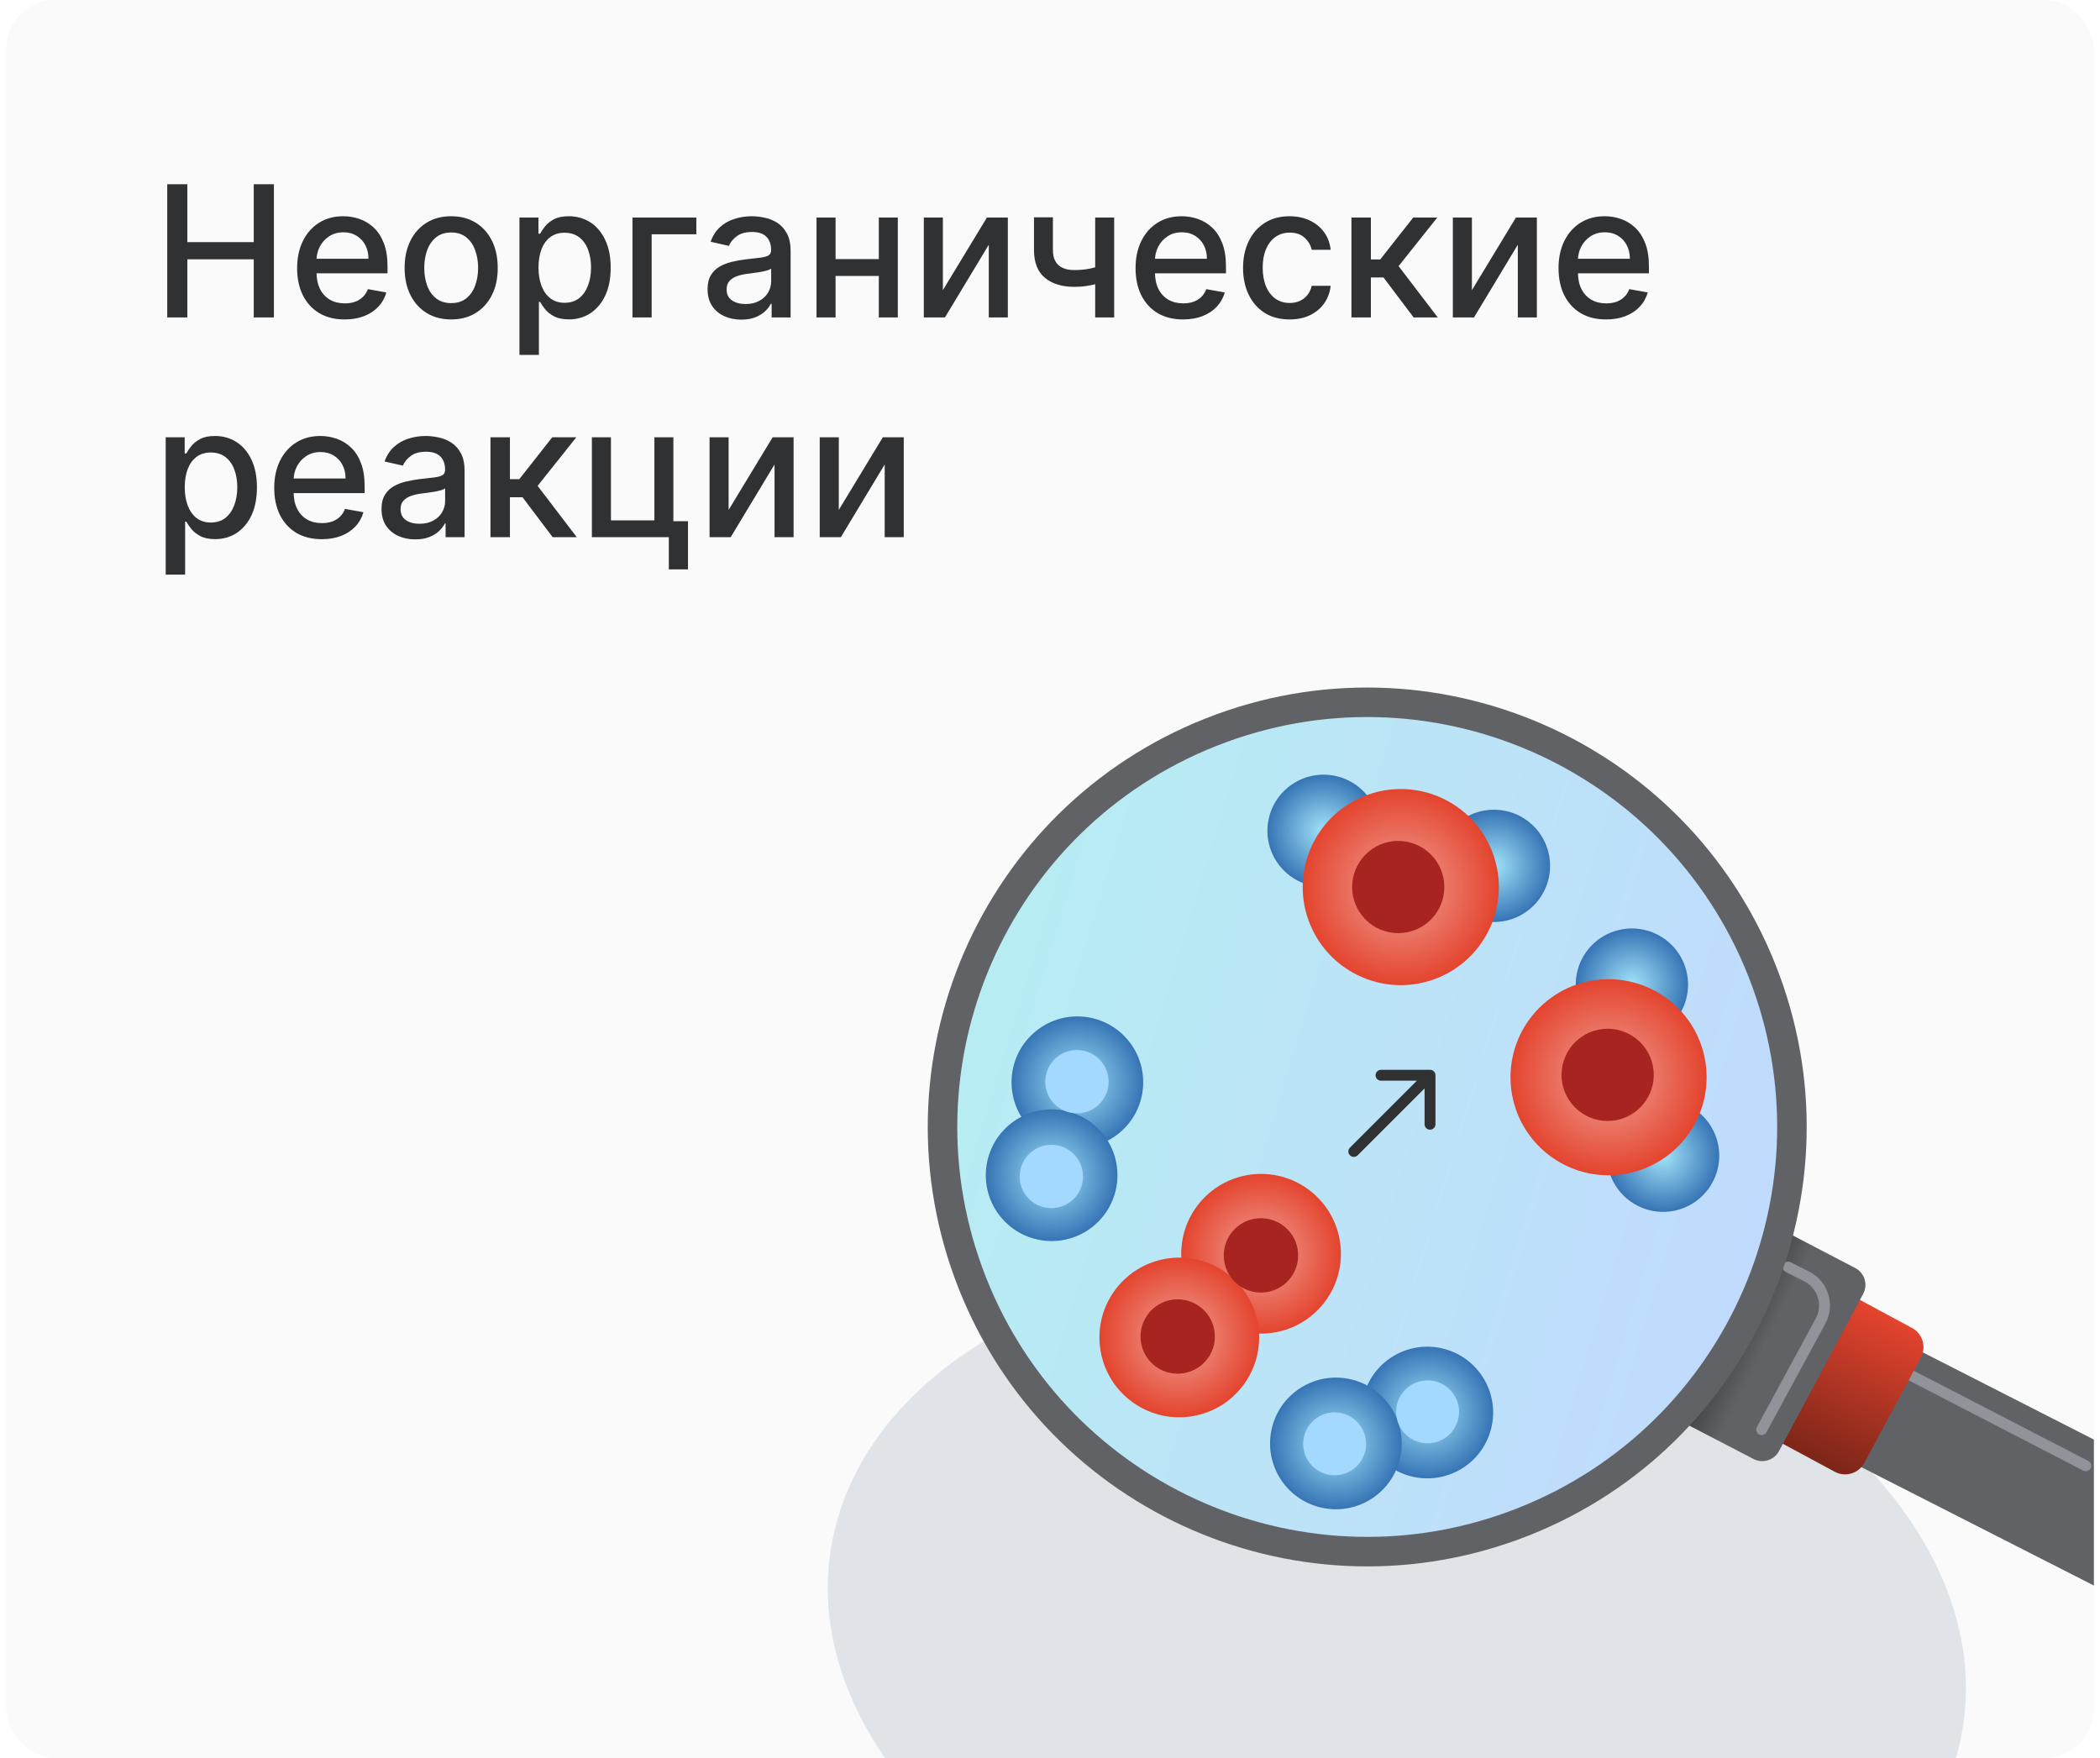 <svg width="172" height="144" viewBox="0 0 172 144" fill="none" xmlns="http://www.w3.org/2000/svg">
<g clip-path="url(#clip0_2_402)">
<rect x="0.5" width="171" height="144" rx="4" fill="#FAFAFA"/>
<path d="M13.698 26V15.091H15.345V19.832H20.783V15.091H22.434V26H20.783V21.243H15.345V26H13.698ZM28.23 26.165C27.424 26.165 26.729 25.993 26.147 25.648C25.568 25.3 25.121 24.812 24.805 24.184C24.492 23.552 24.336 22.811 24.336 21.962C24.336 21.124 24.492 20.386 24.805 19.746C25.121 19.107 25.561 18.608 26.126 18.25C26.694 17.891 27.358 17.712 28.118 17.712C28.579 17.712 29.027 17.788 29.46 17.941C29.893 18.093 30.282 18.333 30.627 18.66C30.971 18.986 31.243 19.411 31.442 19.933C31.641 20.451 31.74 21.082 31.74 21.824V22.389H25.236V21.195H30.179C30.179 20.776 30.094 20.405 29.924 20.082C29.753 19.755 29.514 19.498 29.204 19.31C28.899 19.121 28.541 19.027 28.129 19.027C27.681 19.027 27.291 19.137 26.957 19.358C26.626 19.574 26.371 19.858 26.19 20.21C26.012 20.558 25.923 20.936 25.923 21.345V22.277C25.923 22.823 26.019 23.289 26.211 23.672C26.406 24.056 26.678 24.349 27.026 24.551C27.374 24.75 27.78 24.849 28.246 24.849C28.548 24.849 28.823 24.807 29.071 24.722C29.32 24.633 29.535 24.501 29.716 24.327C29.897 24.153 30.035 23.939 30.131 23.683L31.639 23.954C31.518 24.398 31.302 24.787 30.989 25.121C30.68 25.451 30.291 25.709 29.822 25.893C29.357 26.075 28.826 26.165 28.23 26.165ZM36.954 26.165C36.187 26.165 35.517 25.989 34.945 25.638C34.374 25.286 33.93 24.794 33.614 24.162C33.298 23.53 33.14 22.791 33.14 21.946C33.14 21.098 33.298 20.355 33.614 19.72C33.93 19.084 34.374 18.591 34.945 18.239C35.517 17.887 36.187 17.712 36.954 17.712C37.721 17.712 38.39 17.887 38.962 18.239C39.533 18.591 39.977 19.084 40.293 19.72C40.609 20.355 40.767 21.098 40.767 21.946C40.767 22.791 40.609 23.53 40.293 24.162C39.977 24.794 39.533 25.286 38.962 25.638C38.39 25.989 37.721 26.165 36.954 26.165ZM36.959 24.828C37.456 24.828 37.868 24.697 38.195 24.434C38.521 24.171 38.763 23.821 38.919 23.385C39.079 22.948 39.159 22.467 39.159 21.941C39.159 21.419 39.079 20.94 38.919 20.503C38.763 20.062 38.521 19.709 38.195 19.443C37.868 19.177 37.456 19.043 36.959 19.043C36.458 19.043 36.043 19.177 35.712 19.443C35.386 19.709 35.142 20.062 34.983 20.503C34.826 20.94 34.748 21.419 34.748 21.941C34.748 22.467 34.826 22.948 34.983 23.385C35.142 23.821 35.386 24.171 35.712 24.434C36.043 24.697 36.458 24.828 36.959 24.828ZM42.545 29.068V17.818H44.101V19.145H44.234C44.326 18.974 44.459 18.777 44.633 18.553C44.807 18.329 45.049 18.134 45.358 17.967C45.667 17.797 46.075 17.712 46.583 17.712C47.243 17.712 47.833 17.879 48.351 18.212C48.87 18.546 49.276 19.027 49.571 19.656C49.87 20.284 50.019 21.041 50.019 21.925C50.019 22.809 49.871 23.567 49.577 24.2C49.282 24.828 48.877 25.313 48.362 25.654C47.847 25.991 47.259 26.16 46.599 26.16C46.102 26.16 45.695 26.076 45.379 25.909C45.067 25.742 44.822 25.547 44.644 25.323C44.466 25.1 44.33 24.901 44.234 24.727H44.138V29.068H42.545ZM44.106 21.909C44.106 22.484 44.19 22.989 44.356 23.422C44.523 23.855 44.765 24.194 45.081 24.439C45.397 24.681 45.784 24.802 46.242 24.802C46.718 24.802 47.116 24.675 47.435 24.423C47.755 24.168 47.996 23.821 48.16 23.385C48.327 22.948 48.41 22.456 48.41 21.909C48.41 21.369 48.328 20.885 48.165 20.455C48.005 20.025 47.764 19.686 47.441 19.438C47.121 19.189 46.721 19.065 46.242 19.065C45.78 19.065 45.39 19.184 45.07 19.422C44.754 19.659 44.514 19.991 44.351 20.418C44.188 20.844 44.106 21.341 44.106 21.909ZM57.034 17.818V19.192H53.374V26H51.803V17.818H57.034ZM60.717 26.181C60.199 26.181 59.73 26.085 59.311 25.893C58.892 25.698 58.56 25.416 58.315 25.047C58.074 24.677 57.953 24.224 57.953 23.688C57.953 23.227 58.041 22.847 58.219 22.548C58.397 22.25 58.636 22.014 58.938 21.84C59.24 21.666 59.577 21.534 59.95 21.446C60.323 21.357 60.703 21.289 61.09 21.243C61.58 21.186 61.978 21.14 62.283 21.105C62.589 21.066 62.811 21.004 62.949 20.918C63.088 20.833 63.157 20.695 63.157 20.503V20.466C63.157 20 63.026 19.64 62.763 19.384C62.504 19.129 62.117 19.001 61.602 19.001C61.065 19.001 60.643 19.12 60.334 19.358C60.028 19.592 59.817 19.853 59.7 20.141L58.203 19.8C58.381 19.303 58.64 18.901 58.981 18.596C59.325 18.287 59.721 18.063 60.169 17.925C60.616 17.783 61.087 17.712 61.58 17.712C61.907 17.712 62.253 17.751 62.619 17.829C62.988 17.903 63.333 18.042 63.652 18.244C63.975 18.447 64.24 18.736 64.446 19.113C64.652 19.485 64.755 19.97 64.755 20.567V26H63.2V24.881H63.136C63.033 25.087 62.878 25.29 62.672 25.489C62.466 25.688 62.202 25.853 61.879 25.984C61.555 26.115 61.168 26.181 60.717 26.181ZM61.064 24.903C61.504 24.903 61.88 24.816 62.193 24.642C62.509 24.468 62.749 24.24 62.912 23.96C63.079 23.676 63.162 23.372 63.162 23.049V21.994C63.105 22.051 62.995 22.104 62.832 22.154C62.672 22.2 62.489 22.241 62.283 22.277C62.077 22.309 61.877 22.339 61.681 22.367C61.486 22.392 61.323 22.413 61.191 22.431C60.883 22.47 60.6 22.536 60.344 22.628C60.092 22.721 59.89 22.854 59.737 23.028C59.588 23.198 59.514 23.425 59.514 23.709C59.514 24.104 59.659 24.402 59.95 24.604C60.242 24.803 60.613 24.903 61.064 24.903ZM72.421 21.222V22.602H67.99V21.222H72.421ZM68.437 17.818V26H66.876V17.818H68.437ZM73.535 17.818V26H71.979V17.818H73.535ZM77.226 23.768L80.832 17.818H82.547V26H80.987V20.045L77.397 26H75.665V17.818H77.226V23.768ZM91.257 17.818V26H89.701V17.818H91.257ZM90.58 21.616V22.99C90.335 23.09 90.076 23.179 89.802 23.257C89.529 23.331 89.241 23.39 88.939 23.433C88.638 23.475 88.323 23.496 87.997 23.496C86.985 23.496 86.18 23.25 85.584 22.756C84.987 22.259 84.689 21.499 84.689 20.476V17.802H86.239V20.476C86.239 20.863 86.31 21.178 86.452 21.419C86.594 21.66 86.796 21.838 87.059 21.952C87.322 22.065 87.635 22.122 87.997 22.122C88.476 22.122 88.918 22.078 89.323 21.989C89.731 21.897 90.15 21.772 90.58 21.616ZM96.902 26.165C96.096 26.165 95.401 25.993 94.819 25.648C94.24 25.3 93.793 24.812 93.477 24.184C93.164 23.552 93.008 22.811 93.008 21.962C93.008 21.124 93.164 20.386 93.477 19.746C93.793 19.107 94.233 18.608 94.798 18.25C95.366 17.891 96.03 17.712 96.79 17.712C97.251 17.712 97.699 17.788 98.132 17.941C98.565 18.093 98.954 18.333 99.299 18.66C99.643 18.986 99.915 19.411 100.114 19.933C100.313 20.451 100.412 21.082 100.412 21.824V22.389H93.908V21.195H98.851C98.851 20.776 98.766 20.405 98.596 20.082C98.425 19.755 98.185 19.498 97.876 19.31C97.571 19.121 97.212 19.027 96.8 19.027C96.353 19.027 95.962 19.137 95.629 19.358C95.298 19.574 95.043 19.858 94.862 20.21C94.684 20.558 94.595 20.936 94.595 21.345V22.277C94.595 22.823 94.691 23.289 94.883 23.672C95.078 24.056 95.35 24.349 95.698 24.551C96.046 24.75 96.452 24.849 96.918 24.849C97.219 24.849 97.495 24.807 97.743 24.722C97.992 24.633 98.207 24.501 98.388 24.327C98.569 24.153 98.707 23.939 98.803 23.683L100.311 23.954C100.19 24.398 99.973 24.787 99.661 25.121C99.352 25.451 98.963 25.709 98.494 25.893C98.029 26.075 97.498 26.165 96.902 26.165ZM105.625 26.165C104.834 26.165 104.152 25.986 103.58 25.627C103.012 25.265 102.575 24.766 102.27 24.13C101.964 23.495 101.812 22.767 101.812 21.946C101.812 21.115 101.968 20.382 102.28 19.746C102.593 19.107 103.033 18.608 103.601 18.25C104.169 17.891 104.839 17.712 105.609 17.712C106.231 17.712 106.785 17.827 107.271 18.058C107.758 18.285 108.15 18.605 108.449 19.017C108.75 19.429 108.93 19.91 108.987 20.46H107.437C107.351 20.077 107.156 19.746 106.851 19.47C106.549 19.192 106.144 19.054 105.636 19.054C105.192 19.054 104.803 19.171 104.47 19.405C104.139 19.636 103.882 19.967 103.697 20.396C103.513 20.822 103.42 21.327 103.42 21.909C103.42 22.506 103.511 23.021 103.692 23.454C103.873 23.887 104.129 24.223 104.459 24.461C104.793 24.698 105.185 24.817 105.636 24.817C105.938 24.817 106.211 24.762 106.456 24.652C106.705 24.539 106.913 24.377 107.08 24.168C107.25 23.958 107.369 23.706 107.437 23.411H108.987C108.93 23.94 108.758 24.413 108.47 24.828C108.182 25.244 107.797 25.57 107.314 25.808C106.835 26.046 106.272 26.165 105.625 26.165ZM110.69 26V17.818H112.282V21.249H113.05L115.75 17.818H117.721L114.552 21.797L117.758 26H115.782L113.316 22.729H112.282V26H110.69ZM120.556 23.768L124.162 17.818H125.878V26H124.317V20.045L120.727 26H118.995V17.818H120.556V23.768ZM131.545 26.165C130.739 26.165 130.045 25.993 129.462 25.648C128.884 25.3 128.436 24.812 128.12 24.184C127.808 23.552 127.651 22.811 127.651 21.962C127.651 21.124 127.808 20.386 128.12 19.746C128.436 19.107 128.877 18.608 129.441 18.25C130.009 17.891 130.673 17.712 131.433 17.712C131.895 17.712 132.342 17.788 132.776 17.941C133.209 18.093 133.598 18.333 133.942 18.66C134.287 18.986 134.558 19.411 134.757 19.933C134.956 20.451 135.055 21.082 135.055 21.824V22.389H128.552V21.195H133.495C133.495 20.776 133.41 20.405 133.239 20.082C133.069 19.755 132.829 19.498 132.52 19.31C132.215 19.121 131.856 19.027 131.444 19.027C130.997 19.027 130.606 19.137 130.272 19.358C129.942 19.574 129.686 19.858 129.505 20.21C129.328 20.558 129.239 20.936 129.239 21.345V22.277C129.239 22.823 129.335 23.289 129.526 23.672C129.722 24.056 129.993 24.349 130.341 24.551C130.689 24.75 131.096 24.849 131.561 24.849C131.863 24.849 132.138 24.807 132.387 24.722C132.635 24.633 132.85 24.501 133.031 24.327C133.212 24.153 133.351 23.939 133.447 23.683L134.954 23.954C134.834 24.398 134.617 24.787 134.304 25.121C133.995 25.451 133.607 25.709 133.138 25.893C132.673 26.075 132.142 26.165 131.545 26.165ZM13.571 47.068V35.818H15.126V37.145H15.259C15.352 36.974 15.485 36.777 15.659 36.553C15.833 36.33 16.074 36.134 16.383 35.967C16.692 35.797 17.101 35.712 17.608 35.712C18.269 35.712 18.858 35.879 19.377 36.212C19.895 36.546 20.302 37.027 20.597 37.656C20.895 38.284 21.044 39.041 21.044 39.925C21.044 40.809 20.897 41.568 20.602 42.2C20.307 42.828 19.902 43.313 19.387 43.654C18.872 43.991 18.285 44.16 17.624 44.16C17.127 44.16 16.721 44.076 16.404 43.909C16.092 43.742 15.847 43.547 15.669 43.324C15.492 43.1 15.355 42.901 15.259 42.727H15.163V47.068H13.571ZM15.131 39.909C15.131 40.484 15.215 40.989 15.382 41.422C15.549 41.855 15.79 42.194 16.106 42.439C16.422 42.681 16.809 42.801 17.267 42.801C17.743 42.801 18.141 42.675 18.461 42.423C18.78 42.168 19.022 41.821 19.185 41.385C19.352 40.948 19.435 40.456 19.435 39.909C19.435 39.369 19.354 38.885 19.19 38.455C19.03 38.025 18.789 37.686 18.466 37.438C18.146 37.189 17.747 37.065 17.267 37.065C16.806 37.065 16.415 37.184 16.096 37.422C15.78 37.659 15.54 37.992 15.376 38.418C15.213 38.844 15.131 39.341 15.131 39.909ZM26.355 44.165C25.549 44.165 24.854 43.993 24.272 43.648C23.693 43.3 23.246 42.812 22.93 42.184C22.617 41.551 22.461 40.811 22.461 39.962C22.461 39.124 22.617 38.386 22.93 37.746C23.246 37.107 23.686 36.608 24.251 36.25C24.819 35.891 25.483 35.712 26.243 35.712C26.704 35.712 27.152 35.788 27.585 35.941C28.018 36.093 28.407 36.333 28.752 36.66C29.096 36.986 29.368 37.411 29.567 37.933C29.766 38.451 29.865 39.082 29.865 39.824V40.389H23.361V39.195H28.304C28.304 38.776 28.219 38.405 28.049 38.082C27.878 37.755 27.639 37.498 27.329 37.31C27.024 37.121 26.666 37.027 26.254 37.027C25.806 37.027 25.416 37.137 25.082 37.358C24.751 37.574 24.496 37.858 24.315 38.21C24.137 38.558 24.048 38.936 24.048 39.344V40.277C24.048 40.824 24.144 41.289 24.336 41.672C24.531 42.056 24.803 42.349 25.151 42.551C25.499 42.75 25.905 42.849 26.371 42.849C26.673 42.849 26.948 42.807 27.196 42.722C27.445 42.633 27.66 42.501 27.841 42.327C28.022 42.153 28.16 41.939 28.256 41.683L29.764 41.955C29.643 42.398 29.427 42.787 29.114 43.121C28.805 43.451 28.416 43.709 27.947 43.894C27.482 44.075 26.951 44.165 26.355 44.165ZM34.013 44.181C33.495 44.181 33.026 44.085 32.607 43.894C32.188 43.698 31.856 43.416 31.611 43.047C31.369 42.677 31.249 42.224 31.249 41.688C31.249 41.227 31.337 40.847 31.515 40.548C31.693 40.25 31.932 40.014 32.234 39.84C32.536 39.666 32.873 39.534 33.246 39.446C33.619 39.357 33.999 39.289 34.386 39.243C34.876 39.186 35.274 39.14 35.579 39.105C35.885 39.066 36.107 39.004 36.245 38.918C36.384 38.833 36.453 38.695 36.453 38.503V38.466C36.453 38 36.322 37.64 36.059 37.384C35.799 37.129 35.412 37.001 34.898 37.001C34.361 37.001 33.939 37.12 33.63 37.358C33.324 37.592 33.113 37.853 32.996 38.141L31.499 37.8C31.677 37.303 31.936 36.901 32.277 36.596C32.621 36.287 33.017 36.063 33.465 35.925C33.912 35.783 34.383 35.712 34.876 35.712C35.203 35.712 35.549 35.751 35.915 35.829C36.284 35.903 36.629 36.042 36.948 36.244C37.271 36.447 37.536 36.736 37.742 37.113C37.948 37.485 38.051 37.97 38.051 38.567V44H36.495V42.881H36.432C36.329 43.087 36.174 43.29 35.968 43.489C35.762 43.688 35.498 43.853 35.174 43.984C34.851 44.115 34.464 44.181 34.013 44.181ZM34.359 42.903C34.8 42.903 35.176 42.816 35.489 42.642C35.805 42.468 36.044 42.24 36.208 41.96C36.375 41.676 36.458 41.372 36.458 41.049V39.994C36.401 40.051 36.291 40.104 36.128 40.154C35.968 40.2 35.785 40.241 35.579 40.277C35.373 40.309 35.173 40.339 34.977 40.367C34.782 40.392 34.619 40.413 34.487 40.431C34.178 40.47 33.896 40.536 33.64 40.628C33.388 40.721 33.186 40.854 33.033 41.028C32.884 41.198 32.809 41.425 32.809 41.709C32.809 42.104 32.955 42.402 33.246 42.604C33.537 42.803 33.908 42.903 34.359 42.903ZM40.172 44V35.818H41.765V39.249H42.532L45.233 35.818H47.203L44.034 39.797L47.241 44H45.265L42.798 40.729H41.765V44H40.172ZM55.152 35.818V42.695H56.351V46.637H54.779V44H48.478V35.818H50.039V42.626H53.597V35.818H55.152ZM59.677 41.768L63.283 35.818H64.999V44H63.438V38.045L59.848 44H58.117V35.818H59.677V41.768ZM68.701 41.768L72.307 35.818H74.022V44H72.461V38.045L68.871 44H67.14V35.818H68.701V41.768Z" fill="#303133"/>
<g opacity="0.2" filter="url(#filter0_f_2_402)">
<path d="M105.039 163.701C130.252 169.377 154.887 160.762 160.061 144.459C165.236 128.156 148.992 110.339 123.779 104.664C98.567 98.989 73.932 107.604 68.757 123.906C63.582 140.209 79.826 158.026 105.039 163.701Z" fill="#3E5A7B" fill-opacity="0.7"/>
</g>
<path fill-rule="evenodd" clip-rule="evenodd" d="M150.529 109.792C151.13 108.673 152.515 108.239 153.646 108.816L179.08 121.778C180.244 122.371 180.694 123.805 180.078 124.958L177.256 130.237C176.657 131.357 175.271 131.793 174.139 131.216L148.693 118.261C147.527 117.667 147.077 116.231 147.695 115.078L150.529 109.792Z" fill="#606266"/>
<path d="M156.095 112.441L170.84 120.066" stroke="#909399" stroke-width="0.892" stroke-miterlimit="22.926" stroke-linecap="round" stroke-linejoin="round"/>
<path fill-rule="evenodd" clip-rule="evenodd" d="M152.239 106.422L156.609 108.778C157.475 109.245 157.799 110.325 157.333 111.192L152.694 119.828C152.228 120.697 151.144 121.022 150.276 120.554L145.911 118.201L152.239 106.422Z" fill="url(#paint0_linear_2_402)"/>
<path fill-rule="evenodd" clip-rule="evenodd" d="M93.361 91.159C93.196 91.093 93.313 91.256 93.189 90.954L92.948 90.244C92.862 89.929 92.775 89.614 92.639 89.335C92.099 89.356 91.312 89.847 90.712 89.929C90.858 90.001 90.7 90.014 90.979 89.94L92.603 89.347L93.252 91.317L93.361 91.159Z" fill="#A0A09B"/>
<path fill-rule="evenodd" clip-rule="evenodd" d="M146.517 101.029L151.952 103.864C152.72 104.264 153.013 105.214 152.604 105.978L145.708 118.859C145.306 119.61 144.375 119.898 143.619 119.505L138.159 116.67L146.517 101.029Z" fill="url(#paint1_linear_2_402)"/>
<path d="M144.29 117.101L149.112 108.21C149.831 106.883 149.312 105.225 147.964 104.545L146.46 103.787" stroke="#909399" stroke-width="0.892" stroke-miterlimit="22.926" stroke-linecap="round" stroke-linejoin="round"/>
<path d="M125.218 125.773C143.699 118.463 152.755 97.555 145.445 79.075C138.135 60.594 117.227 51.538 98.746 58.848C80.266 66.157 71.21 87.065 78.52 105.546C85.829 124.027 106.737 133.083 125.218 125.773Z" fill="#606266"/>
<path d="M124.329 123.525C141.568 116.706 150.016 97.203 143.197 79.963C136.378 62.724 116.875 54.276 99.636 61.095C82.396 67.914 73.949 87.417 80.767 104.657C87.586 121.896 107.089 130.344 124.329 123.525Z" fill="url(#paint2_linear_2_402)"/>
<path d="M84.205 92.219C86.178 94.449 89.585 94.658 91.815 92.685C94.045 90.712 94.253 87.304 92.28 85.074C90.307 82.844 86.9 82.636 84.67 84.609C82.44 86.582 82.232 89.989 84.205 92.219Z" fill="url(#paint3_radial_2_402)"/>
<path d="M82.096 99.836C84.069 102.066 87.476 102.274 89.706 100.301C91.936 98.328 92.144 94.921 90.171 92.691C88.198 90.461 84.791 90.253 82.561 92.226C80.331 94.199 80.123 97.606 82.096 99.836Z" fill="url(#paint4_radial_2_402)"/>
<path d="M99.031 107.66C101.772 110.011 105.901 109.695 108.252 106.954C110.603 104.212 110.287 100.084 107.546 97.733C104.805 95.381 100.676 95.697 98.325 98.439C95.974 101.18 96.29 105.308 99.031 107.66Z" fill="url(#paint5_radial_2_402)"/>
<path d="M110.567 94.002C110.393 94.176 110.393 94.459 110.567 94.633C110.741 94.807 111.024 94.807 111.198 94.633L110.567 94.002ZM117.572 88.074C117.572 87.828 117.372 87.628 117.126 87.628L113.112 87.628C112.866 87.628 112.666 87.828 112.666 88.074C112.666 88.321 112.866 88.52 113.112 88.52H116.68V92.088C116.68 92.334 116.879 92.534 117.126 92.534C117.372 92.534 117.572 92.334 117.572 92.088L117.572 88.074ZM111.198 94.633L117.441 88.39L116.81 87.759L110.567 94.002L111.198 94.633Z" fill="#303133"/>
<path d="M101.938 113.313C104.015 110.358 103.304 106.279 100.349 104.202C97.395 102.125 93.316 102.836 91.239 105.79C89.162 108.745 89.873 112.824 92.827 114.901C95.781 116.978 99.86 116.267 101.938 113.313Z" fill="url(#paint6_radial_2_402)"/>
<path d="M117.827 70.156C117.404 72.66 119.091 75.033 121.594 75.456C124.098 75.879 126.47 74.192 126.893 71.689C127.316 69.185 125.63 66.812 123.126 66.389C120.623 65.966 118.25 67.653 117.827 70.156Z" fill="url(#paint7_radial_2_402)"/>
<path d="M103.873 67.286C103.45 69.79 105.137 72.162 107.64 72.585C110.144 73.009 112.516 71.322 112.939 68.818C113.362 66.315 111.676 63.942 109.172 63.519C106.669 63.096 104.296 64.783 103.873 67.286Z" fill="url(#paint8_radial_2_402)"/>
<path d="M88.343 91.193C89.773 91.118 90.872 89.899 90.797 88.469C90.723 87.038 89.503 85.939 88.073 86.014C86.643 86.088 85.544 87.308 85.618 88.738C85.693 90.168 86.912 91.267 88.343 91.193Z" fill="#A3D8FF"/>
<path d="M86.246 98.956C87.676 98.882 88.775 97.662 88.701 96.232C88.626 94.802 87.407 93.703 85.977 93.777C84.547 93.852 83.448 95.072 83.522 96.502C83.596 97.932 84.816 99.031 86.246 98.956Z" fill="#A3D8FF"/>
<path d="M111.68 114.365C110.943 117.25 112.683 120.186 115.568 120.924C118.453 121.661 121.39 119.921 122.127 117.036C122.865 114.151 121.124 111.215 118.239 110.477C115.354 109.739 112.418 111.48 111.68 114.365Z" fill="url(#paint9_radial_2_402)"/>
<path d="M104.193 116.896C103.456 119.781 105.196 122.718 108.081 123.455C110.966 124.193 113.903 122.452 114.64 119.567C115.378 116.683 113.637 113.746 110.752 113.008C107.868 112.271 104.931 114.012 104.193 116.896Z" fill="url(#paint10_radial_2_402)"/>
<path d="M114.873 117.2C115.732 118.334 117.348 118.557 118.482 117.698C119.617 116.839 119.84 115.223 118.981 114.089C118.122 112.955 116.506 112.731 115.372 113.59C114.237 114.449 114.014 116.065 114.873 117.2Z" fill="#A3D8FF"/>
<path d="M107.259 119.82C108.118 120.954 109.734 121.177 110.868 120.318C112.002 119.459 112.226 117.843 111.367 116.709C110.508 115.575 108.892 115.351 107.757 116.21C106.623 117.069 106.4 118.685 107.259 119.82Z" fill="#A3D8FF"/>
<path d="M105.77 104.581C106.738 103.205 106.407 101.304 105.03 100.336C103.654 99.369 101.753 99.7 100.786 101.076C99.818 102.453 100.149 104.353 101.526 105.321C102.902 106.289 104.802 105.957 105.77 104.581Z" fill="#A72421"/>
<path d="M98.951 111.227C99.919 109.851 99.588 107.951 98.211 106.983C96.835 106.015 94.934 106.346 93.967 107.723C92.999 109.099 93.33 111 94.707 111.967C96.083 112.935 97.983 112.604 98.951 111.227Z" fill="#A72421"/>
<path d="M135.23 90.174C132.75 90.717 131.18 93.168 131.723 95.649C132.267 98.129 134.718 99.699 137.198 99.156C139.679 98.612 141.249 96.161 140.705 93.68C140.162 91.2 137.71 89.63 135.23 90.174Z" fill="url(#paint11_radial_2_402)"/>
<path d="M132.676 76.159C130.195 76.702 128.625 79.153 129.169 81.634C129.712 84.114 132.164 85.684 134.644 85.14C137.124 84.597 138.694 82.146 138.151 79.665C137.607 77.185 135.156 75.615 132.676 76.159Z" fill="url(#paint12_radial_2_402)"/>
<path d="M110.14 67.767C110.18 68.302 110.08 68.843 109.858 69.324" stroke="#FDE2E2" stroke-width="0.446" stroke-miterlimit="22.926" stroke-linecap="round" stroke-linejoin="round"/>
<path d="M107.31 75.736C109.008 79.833 113.706 81.779 117.804 80.082C121.902 78.384 123.848 73.686 122.15 69.588C120.453 65.49 115.754 63.544 111.657 65.242C107.559 66.939 105.613 71.638 107.31 75.736Z" fill="url(#paint13_radial_2_402)"/>
<path d="M113.789 76.363C115.836 76.768 117.823 75.437 118.227 73.39C118.632 71.344 117.301 69.357 115.254 68.952C113.208 68.547 111.221 69.878 110.816 71.925C110.412 73.971 111.742 75.958 113.789 76.363Z" fill="#A72421"/>
<path d="M133.993 81.428C133.472 81.565 132.925 81.568 132.408 81.419" stroke="#FDE2E2" stroke-width="0.446" stroke-miterlimit="22.926" stroke-linecap="round" stroke-linejoin="round"/>
<path d="M126.124 82.505C122.958 85.612 122.909 90.697 126.016 93.863C129.122 97.029 134.207 97.077 137.373 93.971C140.539 90.865 140.588 85.78 137.482 82.614C134.375 79.447 129.29 79.399 126.124 82.505Z" fill="url(#paint14_radial_2_402)"/>
<path d="M127.964 88.749C128.354 90.798 130.331 92.144 132.38 91.754C134.43 91.364 135.775 89.387 135.386 87.338C134.996 85.288 133.019 83.943 130.969 84.332C128.92 84.722 127.574 86.699 127.964 88.749Z" fill="#A72421"/>
</g>
<defs>
<filter id="filter0_f_2_402" x="47.796" y="82.918" width="133.226" height="102.529" filterUnits="userSpaceOnUse" color-interpolation-filters="sRGB">
<feFlood flood-opacity="0" result="BackgroundImageFix"/>
<feBlend mode="normal" in="SourceGraphic" in2="BackgroundImageFix" result="shape"/>
<feGaussianBlur stdDeviation="10" result="effect1_foregroundBlur_2_402"/>
</filter>
<linearGradient id="paint0_linear_2_402" x1="155.159" y1="107.925" x2="149.508" y2="119.742" gradientUnits="userSpaceOnUse">
<stop stop-color="#E4442E"/>
<stop offset="1" stop-color="#7E2619"/>
</linearGradient>
<linearGradient id="paint1_linear_2_402" x1="142.907" y1="102.256" x2="152.213" y2="106.804" gradientUnits="userSpaceOnUse">
<stop stop-color="#303133"/>
<stop offset="0.48" stop-color="#606266"/>
</linearGradient>
<linearGradient id="paint2_linear_2_402" x1="155.544" y1="111.178" x2="65.29" y2="83.74" gradientUnits="userSpaceOnUse">
<stop stop-color="#C2D7FF"/>
<stop offset="1" stop-color="#B5F0F0"/>
</linearGradient>
<radialGradient id="paint3_radial_2_402" cx="0" cy="0" r="1" gradientUnits="userSpaceOnUse" gradientTransform="translate(88.243 88.647) rotate(138.499) scale(5.391)">
<stop stop-color="#A1E3F9"/>
<stop offset="1" stop-color="#3674B5"/>
</radialGradient>
<radialGradient id="paint4_radial_2_402" cx="0" cy="0" r="1" gradientUnits="userSpaceOnUse" gradientTransform="translate(86.133 96.263) rotate(138.499) scale(5.391)">
<stop stop-color="#A1E3F9"/>
<stop offset="1" stop-color="#3674B5"/>
</radialGradient>
<radialGradient id="paint5_radial_2_402" cx="0" cy="0" r="1" gradientUnits="userSpaceOnUse" gradientTransform="translate(103.289 102.696) rotate(130.622) scale(6.539)">
<stop stop-color="#F0A196"/>
<stop offset="1" stop-color="#E4442E"/>
</radialGradient>
<radialGradient id="paint6_radial_2_402" cx="0" cy="0" r="1" gradientUnits="userSpaceOnUse" gradientTransform="translate(96.588 109.551) rotate(35.111) scale(6.539)">
<stop stop-color="#F0A196"/>
<stop offset="1" stop-color="#E4442E"/>
</radialGradient>
<radialGradient id="paint7_radial_2_402" cx="0" cy="0" r="1" gradientUnits="userSpaceOnUse" gradientTransform="translate(122.36 70.922) rotate(-170.409) scale(4.597)">
<stop stop-color="#A1E3F9"/>
<stop offset="1" stop-color="#3674B5"/>
</radialGradient>
<radialGradient id="paint8_radial_2_402" cx="0" cy="0" r="1" gradientUnits="userSpaceOnUse" gradientTransform="translate(108.406 68.052) rotate(-170.409) scale(4.597)">
<stop stop-color="#A1E3F9"/>
<stop offset="1" stop-color="#3674B5"/>
</radialGradient>
<radialGradient id="paint9_radial_2_402" cx="0" cy="0" r="1" gradientUnits="userSpaceOnUse" gradientTransform="translate(116.904 115.7) rotate(-165.658) scale(5.391)">
<stop stop-color="#A1E3F9"/>
<stop offset="1" stop-color="#3674B5"/>
</radialGradient>
<radialGradient id="paint10_radial_2_402" cx="0" cy="0" r="1" gradientUnits="userSpaceOnUse" gradientTransform="translate(109.417 118.232) rotate(-165.658) scale(5.391)">
<stop stop-color="#A1E3F9"/>
<stop offset="1" stop-color="#3674B5"/>
</radialGradient>
<radialGradient id="paint11_radial_2_402" cx="0" cy="0" r="1" gradientUnits="userSpaceOnUse" gradientTransform="translate(136.214 94.665) rotate(-102.361) scale(4.597)">
<stop stop-color="#A1E3F9"/>
<stop offset="1" stop-color="#3674B5"/>
</radialGradient>
<radialGradient id="paint12_radial_2_402" cx="0" cy="0" r="1" gradientUnits="userSpaceOnUse" gradientTransform="translate(133.66 80.65) rotate(-102.361) scale(4.597)">
<stop stop-color="#A1E3F9"/>
<stop offset="1" stop-color="#3674B5"/>
</radialGradient>
<radialGradient id="paint13_radial_2_402" cx="0" cy="0" r="1" gradientUnits="userSpaceOnUse" gradientTransform="translate(114.73 72.662) rotate(157.498) scale(8.031)">
<stop stop-color="#F0A196"/>
<stop offset="1" stop-color="#E4442E"/>
</radialGradient>
<radialGradient id="paint14_radial_2_402" cx="0" cy="0" r="1" gradientUnits="userSpaceOnUse" gradientTransform="translate(131.749 88.238) rotate(-134.453) scale(8.031)">
<stop stop-color="#F0A196"/>
<stop offset="1" stop-color="#E4442E"/>
</radialGradient>
<clipPath id="clip0_2_402">
<rect x="0.5" width="171" height="144" rx="4" fill="white"/>
</clipPath>
</defs>
</svg>
